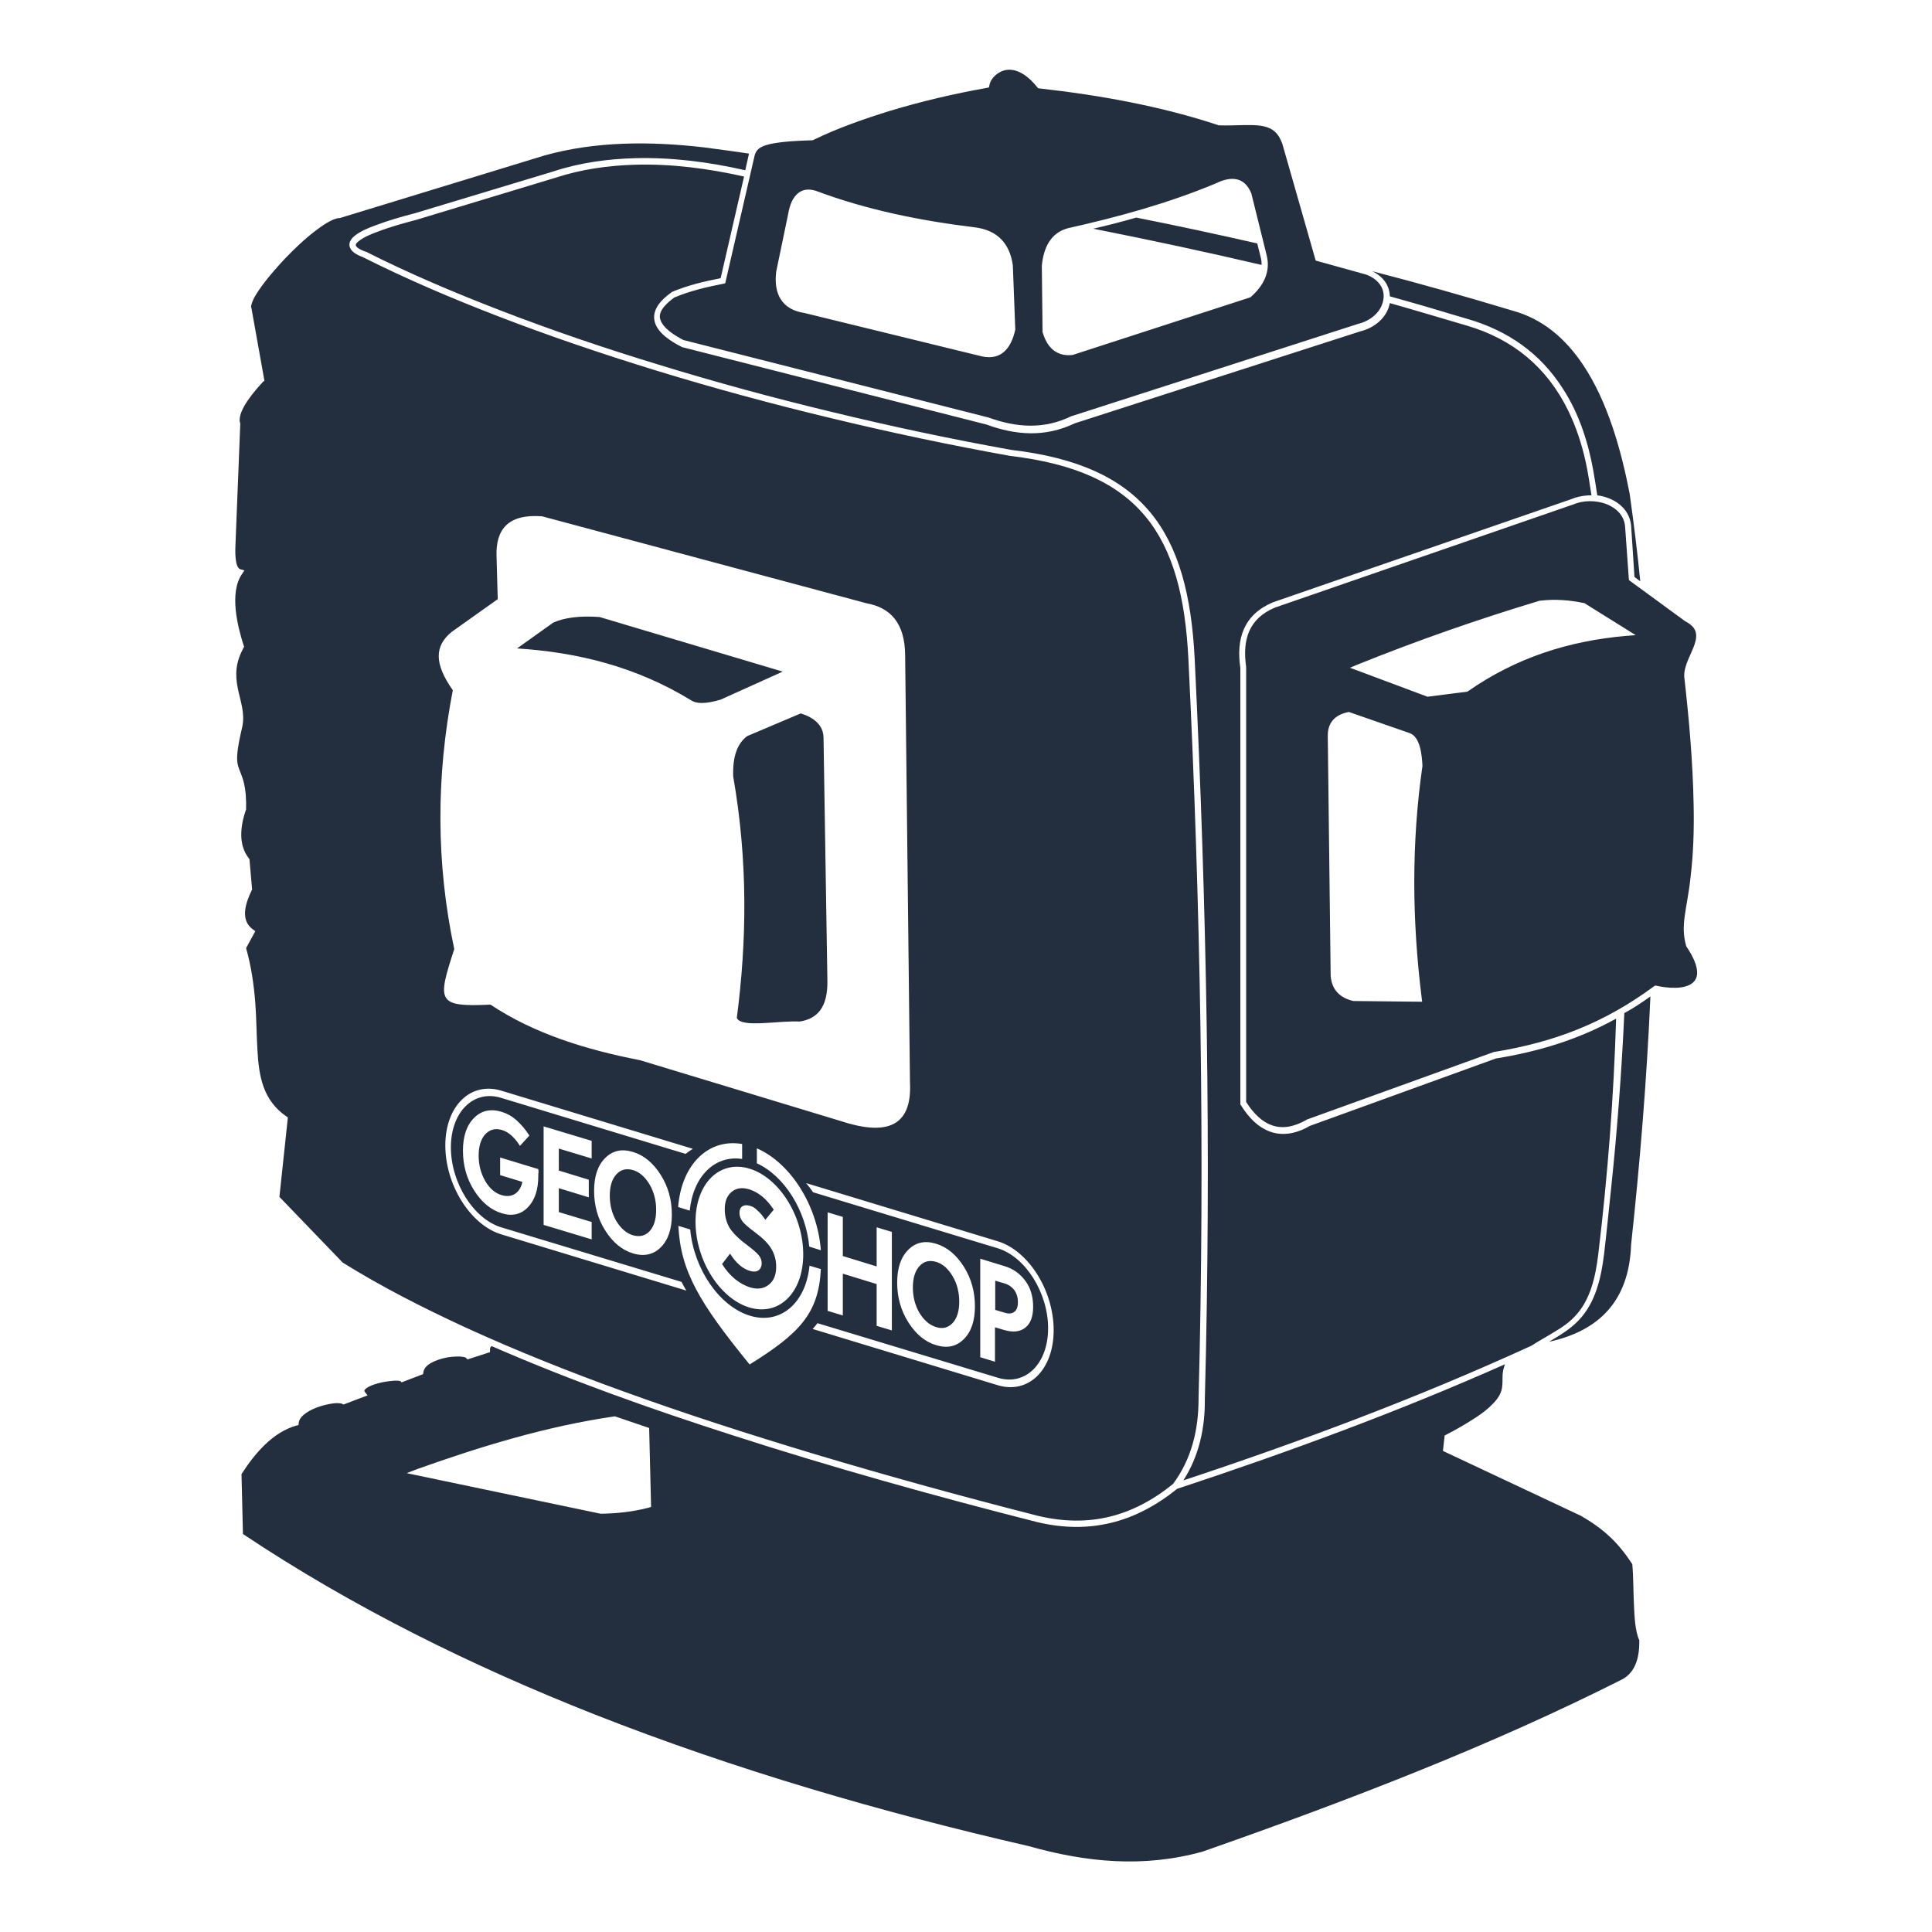 <?xml version="1.0" encoding="utf-8"?>
<!-- Інтернет-магазин GEOSHOP - geoshop.com.ua  -->
<svg version="1.1" id="geoshop.com.ua_00000147927192231741706150000011824308910405067405_"
	 xmlns="http://www.w3.org/2000/svg" xmlns:xlink="http://www.w3.org/1999/xlink" x="0px" y="0px" width="77px" height="77px"
	 viewBox="0 0 800 800" style="enable-background:new 0 0 800 800;" xml:space="preserve">
<style type="text/css">
	.st0{fill-rule:evenodd;clip-rule:evenodd;fill:#232F3E;}
</style>
<path class="st0" d="M485.7,614.5c7.7-10.3,10.6-22.5,10.6-35.3l0,0c2.7-102,0.8-204.2-4.2-306.1c-2.5-51.9-20.4-78-73.7-84.3l0,0
	l0,0c-25.1-4.5-50.1-9.8-74.9-15.8c-24.1-5.8-48.1-12.3-71.9-19.6c-22.1-6.8-44-14.2-65.5-22.5c-18.9-7.3-37.7-15.3-55.8-24.4
	c-1.8-0.7-4.3-1.8-5.2-3.6c-1.1-2,0.1-3.9,1.7-5.2c2.3-1.9,5.9-3.4,8.7-4.4c5.3-2,10.8-3.6,16.3-5L229.1,71
	c10.8-3.6,22.5-5.2,33.9-5.5c15.3-0.4,30.7,1.6,45.6,5l1.5-6.7l0,0c0-0.1,0-0.2,0.1-0.2c-6.3-0.9-12.6-1.8-18.9-2.6
	c-21.8-2.5-44.6-2.6-65.9,3.4l-84.7,25.9l-0.2,0c-2.9,0.1-7.6,3.5-9.8,5.2c-4.6,3.5-9,7.7-13,11.9c-3.7,4-7.5,8.3-10.6,12.9
	c-1,1.5-2.1,3.2-2.7,4.9c-0.1,0.4-0.6,1.7-0.4,2.1l0.1,0.2l5.4,30.2L109,158c-3,3.2-11,12.1-9.6,17.1l0.1,0.2l-2,50.3
	c-0.1,1.8-0.4,9.4,2,10.1l1.7,0.5l-1,1.5c-5.3,7.7-1.9,21.5,0.7,29.6l0.2,0.5l-0.3,0.5c-3.1,5.8-3.6,10.6-2.3,16.9
	c1.1,5.3,2.9,9.9,1.9,15.4l0,0l0,0c-0.9,3.9-2,8.5-2.2,12.5c-0.1,1.9,0.1,3.5,0.8,5.3c0.7,1.9,1.4,3.4,1.9,5.4
	c0.9,3.6,1.1,7.5,1,11.2l0,0.2l-0.1,0.2c-2.2,6.5-3.3,14.3,1.3,20.1l0.2,0.3l1.1,12.6l-0.2,0.3c-2.4,5-5,12.3,0.6,16.2l0.9,0.7
	l-3.8,7c2.1,7.4,3.2,14.9,3.8,22.5c0.5,6.6,0.5,13.1,0.9,19.7c0.6,11,2.3,20.8,12,27.5l0.6,0.4l-3.5,32.9l26.2,27.2
	c16.2,10.1,33.4,18.8,50.7,26.8c21.4,9.8,43.3,18.5,65.4,26.5c26.2,9.5,52.7,18,79.3,26c30.7,9.2,61.6,17.7,92.6,25.6
	C451,632.7,469,628,485.7,614.5L485.7,614.5z M498,766.7c-24.4,6.8-48.1,4.5-72.2-2.3l0,0l0,0c-60.9-14-121.4-31.6-179.6-54.5
	c-50.7-20-100.2-44.4-145.6-74.7l-0.6-24.8c5.4-8.4,12.8-17.3,22.7-20.1l0.9-0.2l0.1-0.9c0.3-3.3,5.4-5.7,8.1-6.6
	c2-0.7,4.1-1.2,6.2-1.5c0.9-0.1,2.9-0.2,3.7,0.2l0.5,0.3l10-3.8l-1.1-1.4c-0.5-0.6-0.1-0.9,0.4-1.4c1.2-1,3.2-1.7,4.7-2.1
	c2-0.6,4.1-0.9,6.1-1.1c0.6-0.1,2.8-0.2,3.5,0.1l0.5,0.5l8.9-3.4l0.1-0.8c0.5-3.4,5.6-5.1,8.4-5.8c2-0.5,4.1-0.7,6.2-0.7
	c0.6,0,2.7,0.1,3.1,0.6l0.6,0.6l9.3-3l0-1c0-0.7,0.1-1.2,0.7-1.5c32.3,14.1,65.8,26,99.4,36.8c41.8,13.5,84.1,25.3,126.6,36.1
	c21.6,5.1,40.5,0.2,57.8-13.8c46-15.2,91.5-31.9,135.8-51.6c-0.5,1.3-0.9,2.7-1,4.2c-0.1,2.1,0.1,4.2-0.4,6.3
	c-0.7,2.9-2.9,5.3-5.1,7.3c-2.1,1.9-4.5,3.6-6.9,5.1c-3.6,2.3-7.3,4.4-11,6.3l-0.6,0.3l-0.7,6.4l57.2,26.9
	c9.3,5.4,15.3,10.9,21.2,20c0.5,5.7,0.4,11.5,0.7,17.2c0.2,4,0.4,10.5,2.2,14.3c0.1,6.3-1.2,13.2-7.3,16.3
	c-27.4,13.8-55.4,26.2-83.9,37.7C557.9,745.2,528,756.2,498,766.7L498,766.7z M172.8,608.3c26.7-9.5,53.5-17.7,81.6-21.8l0.3,0
	l14.1,4.8l0.8,32.7l-1,0.3c-6.5,1.7-13.1,2.4-19.8,2.5l-0.1,0l-80.3-16.8L172.8,608.3L172.8,608.3z M672.9,217.8
	c-0.5-4.5-3.7-7.5-7.8-9.1c-4.3-1.6-9.5-1.6-13.7,0.2l0,0l-123.5,42.7c-10.9,4.6-13.5,13.4-11.9,24.5l0,0.1v180.1
	c6.4,10,14.3,13.5,25,7.4l0.1-0.1l77.5-28l0.1,0c25.1-4.1,45.6-12,66.2-27.2l0.5-0.3l0.6,0.1c4.1,0.9,11.8,1.8,15.2-1.5
	c3.9-3.7-0.5-11.3-2.8-14.6l-0.1-0.2l-0.1-0.2c-1.2-4.3-1.2-7.9-0.6-12.3c0.3-2.3,0.7-4.6,1.1-6.9c0.5-3,1-6.1,1.3-9.1
	c1.2-9.9,1.5-19.9,1.3-29.8c-0.3-17.8-1.9-35.8-3.9-53.5l0-0.1l0-0.1c-0.1-4.4,2.9-9,4.3-13.1c1.5-4.6,0.5-7.3-4-9.6l-0.1-0.1
	l-23.1-16.9L672.9,217.8L672.9,217.8z M279.2,123.2c6.4-2.7,13.5-4.4,20.3-5.7l0.8-0.2l12.2-53c0.7-2.5,2.3-3.4,4.7-4.2
	c2.2-0.7,4.7-1,7.1-1.3c3.9-0.4,7.8-0.6,11.8-0.7l0.3,0l0.3-0.1c10-4.9,20.9-8.7,31.5-12c13.2-4,26.8-7.2,40.4-9.6l0.9-0.2l0.2-0.9
	c0.5-3,3.5-5.5,6.3-6.2c5.4-1.3,10.4,3.1,13.5,7l0.3,0.4l0.5,0.1c25,2.8,50.2,7.3,74.1,15.2l0.2,0.1l0.2,0c3.3,0.1,6.6,0,9.9-0.1
	c2.5,0,5.1-0.1,7.6,0.3c4.7,0.8,7.1,3,8.7,7.5l13.8,48.3l20.9,5.8c4.6,1.7,8,5.4,7.1,10.5c-0.9,5.2-5.5,8.7-10.4,9.9l0,0
	l-118.6,38.2l-0.1,0c-11.4,5.6-22.9,4.8-34.6,0.5l-0.1,0l-126-32c-3.3-1.7-8.9-5-9.7-9C272.6,128.5,276.5,125.2,279.2,123.2
	L279.2,123.2z M503.3,76c6.3-3.1,12-3,14.9,4.2l0,0.1l6.3,25.4c1.7,6.9-1.3,12.6-6.5,17.2l-0.2,0.2l-73.7,23.9l-0.1,0
	c-6.6,0.7-10.4-3.2-12.2-9.2l-0.1-0.2l-0.3-27.5l0-0.1c0.7-7.1,3.4-13.5,10.8-15.5l0,0l0,0C463.2,89.8,483.6,84.2,503.3,76L503.3,76
	z M333.1,129.6c-9.4-1.4-12.8-8-11.7-17l0-0.1l4.8-23.1c0.5-3,1.4-6.7,3.7-8.9c2.2-2.2,5-2.4,7.9-1.5l0,0l0,0
	c21,7.9,43.4,12.4,65.6,15.1c9.4,1.1,14.7,6.5,16,15.8l0,0.1l1,26.3l0,0.2c-1.6,7.3-5.5,12.8-13.7,11.1l0,0L333.1,129.6L333.1,129.6
	z M638.1,248.7c5.9-0.7,11.9-0.2,17.7,1l0.2,0l21.3,13.3l-3.9,0.3c-24,2.1-45.7,9.1-65.5,22.9l-0.3,0.2l-16.5,2.1l-32.1-12l3.1-1.3
	c24.8-10,50-18.8,75.6-26.5l0.1,0L638.1,248.7L638.1,248.7z M549.8,304.6c0-5.5,3.1-8.6,8.3-9.7l0.4-0.1l25.3,8.8
	c4.4,1.6,5,9.5,5.2,13.4l0,0.1l0,0.1c-4.6,32-4.3,64.1-0.3,96.1l0.2,1.5l-28.4-0.3l-0.1,0c-5.6-1.3-9-4.7-9.4-10.5l0,0L549.8,304.6
	L549.8,304.6z M490,613c6.5-10.1,9-21.6,8.9-33.7c2.7-102.1,0.8-204.3-4.2-306.3c-2.6-53.2-21.3-80.3-75.9-86.7
	c-25.1-4.5-50-9.8-74.7-15.8c-24.1-5.8-48-12.3-71.7-19.6c-22-6.7-43.8-14.1-65.3-22.4c-18.9-7.3-37.6-15.2-55.6-24.3l-0.1,0l-0.1,0
	c-1-0.4-3.4-1.3-3.9-2.4c-0.4-0.7,0.6-1.5,1.1-1.9c2-1.7,5.5-3.1,8-4c5.2-2,10.7-3.5,16-4.9l0,0l57.5-17.4l0,0
	c10.6-3.5,22-5.1,33.2-5.4c15.1-0.4,30.2,1.6,44.9,4.9l-9.7,42.1c-6.8,1.3-13.8,3-20.2,5.7l-0.1,0.1l-0.1,0.1c-3.7,2.6-8,6.7-7,11.7
	c1,5,7,8.7,11.2,10.8l0.1,0.1l126.2,32.1c12.3,4.5,24.4,5.3,36.5-0.5l118.3-38.1c5.8-1.4,11.1-5.7,12.2-11.7
	c10.6,3,21.2,6.2,31.8,9.3c19.2,5.6,33.3,17.3,42.1,35.3c3.2,6.6,5.5,13.6,7.1,20.7c1.1,4.8,1.7,9.5,2.5,14.3
	c-2.9,0-5.8,0.5-8.4,1.6l-123.5,42.7l0,0c-12.1,5.1-15.3,15-13.5,27.2v180.7l0.2,0.3c3.1,5,7.5,9.8,13.4,11.4
	c5.3,1.4,10.6-0.1,15.2-2.8l77-27.9c17.8-2.9,34-7.8,49.8-16.5c-1,32.6-3.5,65.2-7.4,97.6c-1.1,9.1-3.2,19-9.8,25.8
	c-2.4,2.5-5.1,4.4-8,6.1c-3.2,2-6.6,3.8-9.8,5.9C587.3,578.7,538.9,596.8,490,613L490,613z M369.3,550.9L363,549v-17.3l-14-4.3v17.3
	l-6.3-1.9V502l6.3,1.9v16.2l14,4.3v-16.2l6.3,1.9V550.9L369.3,550.9z M313.4,475.5c14,6.1,25.1,23.7,26.5,42.2l-4.8-1.5
	c-1.4-15-10.3-29.3-21.7-34.5V475.5L313.4,475.5z M307.3,479.9c-11.3-1.7-20.3,7.2-21.7,21.4l-4.8-1.5c1.4-17.6,12.5-28.5,26.5-26.1
	V479.9L307.3,479.9z M339.9,525.5c-0.9,18.4-8.9,26.7-29.5,39.5c-20.6-25.3-28.6-38.5-29.5-57.4l4.9,1.5c1.5,16.3,12,31.8,24.7,35.7
	c12.7,3.9,23.2-5.3,24.7-20.7L339.9,525.5L339.9,525.5z M333.8,489.9l79.4,24.1c12.7,3.9,23.1,20.4,23.1,36.8
	c0,16.4-10.4,26.6-23.1,22.8l-76.7-23.3c0.7-0.8,1.4-1.6,2-2.4l74.7,22.6c11.4,3.5,20.8-5.8,20.8-20.5c0-14.7-9.4-29.6-20.8-33.1
	l-76.5-23.2C335.8,492.4,334.8,491.1,333.8,489.9L333.8,489.9z M222.9,486.8c0,5.8-1.4,10.1-4.3,13.1c-2.9,3-6.5,3.8-10.8,2.5
	c-4.6-1.4-8.4-4.6-11.5-9.5c-3.1-4.9-4.6-10.4-4.6-16.4c0-6,1.5-10.5,4.6-13.6c3.1-3.1,6.9-3.9,11.5-2.5c2.2,0.7,4.2,1.8,6.1,3.5
	c1.9,1.7,3.7,3.8,5.3,6.3l-3.9,4.3c-1.1-1.8-2.3-3.2-3.5-4.3c-1.2-1.1-2.6-1.9-4-2.3c-2.7-0.8-5-0.2-6.9,1.8c-1.8,2-2.7,5-2.7,8.8
	c0,3.9,0.9,7.3,2.7,10.5c1.8,3.1,4.1,5.1,6.9,5.9c2.1,0.6,3.9,0.4,5.4-0.5c1.5-1,2.6-2.6,3.1-5l-9.2-2.8v-7.3l15.8,4.8
	c0,0.3,0.1,0.7,0.1,1.2C222.9,485.9,222.9,486.3,222.9,486.8L222.9,486.8z M245,513.2l-19.9-6v-40.8l19.9,6v7.3l-13.6-4.1v9.1
	l12.4,3.8v7.3l-12.4-3.8v9.9l13.6,4.1V513.2L245,513.2z M262.1,519c-4.6-1.4-8.4-4.6-11.5-9.5c-3.1-4.9-4.6-10.4-4.6-16.4
	c0-6,1.5-10.5,4.6-13.6c3.1-3.1,6.9-3.9,11.5-2.5c4.6,1.4,8.4,4.6,11.5,9.5c3.1,4.9,4.6,10.4,4.6,16.4c0,6-1.5,10.5-4.6,13.6
	C270.6,519.5,266.7,520.4,262.1,519L262.1,519z M207.5,451.6l79.4,24.1c-1,0.6-2,1.3-3,2.1l-76.4-23.2c-11.4-3.5-20.8,5.8-20.8,20.5
	c0,14.7,9.4,29.6,20.8,33.1l74.7,22.6c0.6,1.2,1.3,2.4,2,3.6l-76.7-23.3c-12.7-3.9-23.1-20.4-23.1-36.8
	C184.4,458,194.8,447.8,207.5,451.6L207.5,451.6z M310.3,483.9c12.3,3.7,22.3,19.6,22.3,35.5c0,15.9-10,25.7-22.3,22
	c-12.3-3.7-22.3-19.6-22.3-35.5C288,490,298,480.2,310.3,483.9L310.3,483.9z M310.5,499.3c-1.3-0.4-2.3-0.3-3.1,0.2
	c-0.8,0.5-1.2,1.4-1.2,2.7c0,1.3,0.4,2.4,1.2,3.5c0.8,1.1,2.6,2.6,5.4,4.7c3.1,2.3,5.3,4.5,6.6,6.7c1.3,2.2,2,4.6,2,7.4
	c0,3.4-1,5.9-3.1,7.5c-2,1.6-4.6,2-7.6,1.1c-2.3-0.7-4.4-1.9-6.4-3.5c-2-1.7-3.8-3.7-5.3-6.2l3.3-4.3c1.2,1.9,2.5,3.5,3.9,4.7
	c1.4,1.2,2.9,2.1,4.5,2.5c1.4,0.4,2.5,0.3,3.4-0.3c0.8-0.6,1.3-1.6,1.3-3c0-1.1-0.4-2.2-1.2-3.2c-0.8-1-2.4-2.4-4.9-4.3
	c-3.4-2.5-5.8-4.9-7.2-7.1c-1.3-2.2-2-4.8-2-7.7c0-3.3,1-5.7,2.9-7.2c1.9-1.6,4.4-1.9,7.3-1c1.9,0.6,3.7,1.6,5.4,3
	c1.7,1.4,3.3,3.3,4.7,5.4l-3.5,4.2c-1.1-1.7-2.2-3-3.3-3.9C312.7,500.2,311.7,499.6,310.5,499.3L310.5,499.3z M262.1,511.5
	c-2.7-0.8-5-2.8-6.9-5.9c-1.8-3.1-2.7-6.6-2.7-10.5c0-3.9,0.9-6.8,2.7-8.8c1.8-2,4.1-2.6,6.9-1.8c2.7,0.8,5,2.8,6.9,6
	c1.8,3.1,2.7,6.6,2.7,10.5c0,3.9-0.9,6.8-2.7,8.8C267.2,511.7,264.9,512.3,262.1,511.5L262.1,511.5z M412.1,563.9l-6.2-1.9v-40.8
	l9.8,3c3.8,1.1,6.7,3.2,8.9,6.2c2.2,3,3.2,6.6,3.2,10.7c0,4.1-1.1,7-3.3,8.7c-2.2,1.7-5.1,2-8.8,0.9l-3.7-1.1V563.9L412.1,563.9z
	 M421.5,539.2c0,1.9-0.5,3.3-1.5,4c-1,0.8-2.4,0.9-4.2,0.3l-3.7-1.1v-12.1l3.7,1.1c1.8,0.5,3.2,1.5,4.2,2.8
	C421,535.6,421.5,537.3,421.5,539.2L421.5,539.2z M387.6,557c-4.6-1.4-8.4-4.6-11.5-9.5c-3.1-4.9-4.6-10.4-4.6-16.4
	c0-6,1.5-10.5,4.6-13.6c3.1-3.1,6.9-3.9,11.5-2.5c4.6,1.4,8.4,4.6,11.5,9.5c3.1,4.9,4.6,10.4,4.6,16.4c0,6-1.5,10.5-4.6,13.6
	C396,557.6,392.2,558.4,387.6,557L387.6,557z M387.6,549.5c-2.7-0.8-5-2.8-6.9-5.9c-1.8-3.1-2.7-6.6-2.7-10.5s0.9-6.8,2.7-8.8
	s4.1-2.6,6.9-1.8c2.7,0.8,5,2.8,6.9,6c1.8,3.1,2.7,6.6,2.7,10.5c0,3.9-0.9,6.8-2.7,8.8C392.6,549.8,390.3,550.4,387.6,549.5
	L387.6,549.5z M341,305.2l1.6,100.5c0.3,11.6-4.3,16.2-11.5,17.3c-8.6-0.5-24.1,2.8-26-1.5c4.1-31.6,4.7-64.5-1.5-100
	c-0.3-8.6,1.9-13.8,5.8-16.7l22.2-9.4C337.2,297.2,340.8,300.3,341,305.2L341,305.2z M324.1,278.1l-25.7,11.6
	c-6.4,1.9-10.1,1.7-12.2,0.3c-22.7-13.9-46.9-19.9-72.1-21.5l15-10.7c4.7-2.1,11.1-2.9,19.2-2.3L324.1,278.1L324.1,278.1z
	 M224.5,213.8l134.3,36c10,1.8,15.9,8.3,16,21.5l2,176.8c1,19-10.3,22.2-29,16L265,439c-22.6-4.4-43.8-11-61.9-23
	c-22.2,1-22.1-1.2-15-23c-7.5-35.3-7.6-71.1-0.6-107.2c-7.7-10.9-7.7-18.3-0.4-24.2l19-13.5l-0.5-18
	C205.3,219.2,210.4,212.7,224.5,213.8L224.5,213.8z M522.4,109.7c-23.1-5.4-46.4-10.4-69.7-15c6-1.4,11.9-2.9,17.8-4.6
	c16.7,3.3,33.4,6.9,50.1,10.7l1.4,5.6C522.3,107.4,522.4,108.5,522.4,109.7L522.4,109.7z M568.2,112.3c19.4,5,38.8,10.5,58,16.3l0,0
	c12.6,3.4,22,11.6,29.2,22.3c10.3,15.3,15.9,35.5,19.4,53.5c1.7,12.1,3.2,24.2,4.4,36.3l-2.4-1.8l-1.4-21.4l0,0
	c-0.8-7.3-7.2-11.5-14-12.4c-0.5-3.3-1-6.6-1.6-9.9l0-0.1c-2.2-12.2-6-24-12.8-34.4c-9.3-14.5-22.7-23.8-39.2-28.6
	c-8-2.3-15.9-4.8-23.8-7l0,0c-2.8-0.8-5.7-1.6-8.5-2.4C575.4,117.9,572.4,114.3,568.2,112.3L568.2,112.3z M683.4,412.6
	c-1.5,34.3-4.3,68.6-8,102.8l0,0l0,0c-0.8,23.3-13.3,35.7-34,40.2c4.4-2.6,8.8-5.2,12.3-8.9c7-7.3,9.3-17.6,10.5-27.3
	c1.1-9.3,2-18.7,3-28c2.5-23.9,4.3-47.9,5.4-71.9C676.3,417.5,679.9,415.1,683.4,412.6z"/>
</svg>
